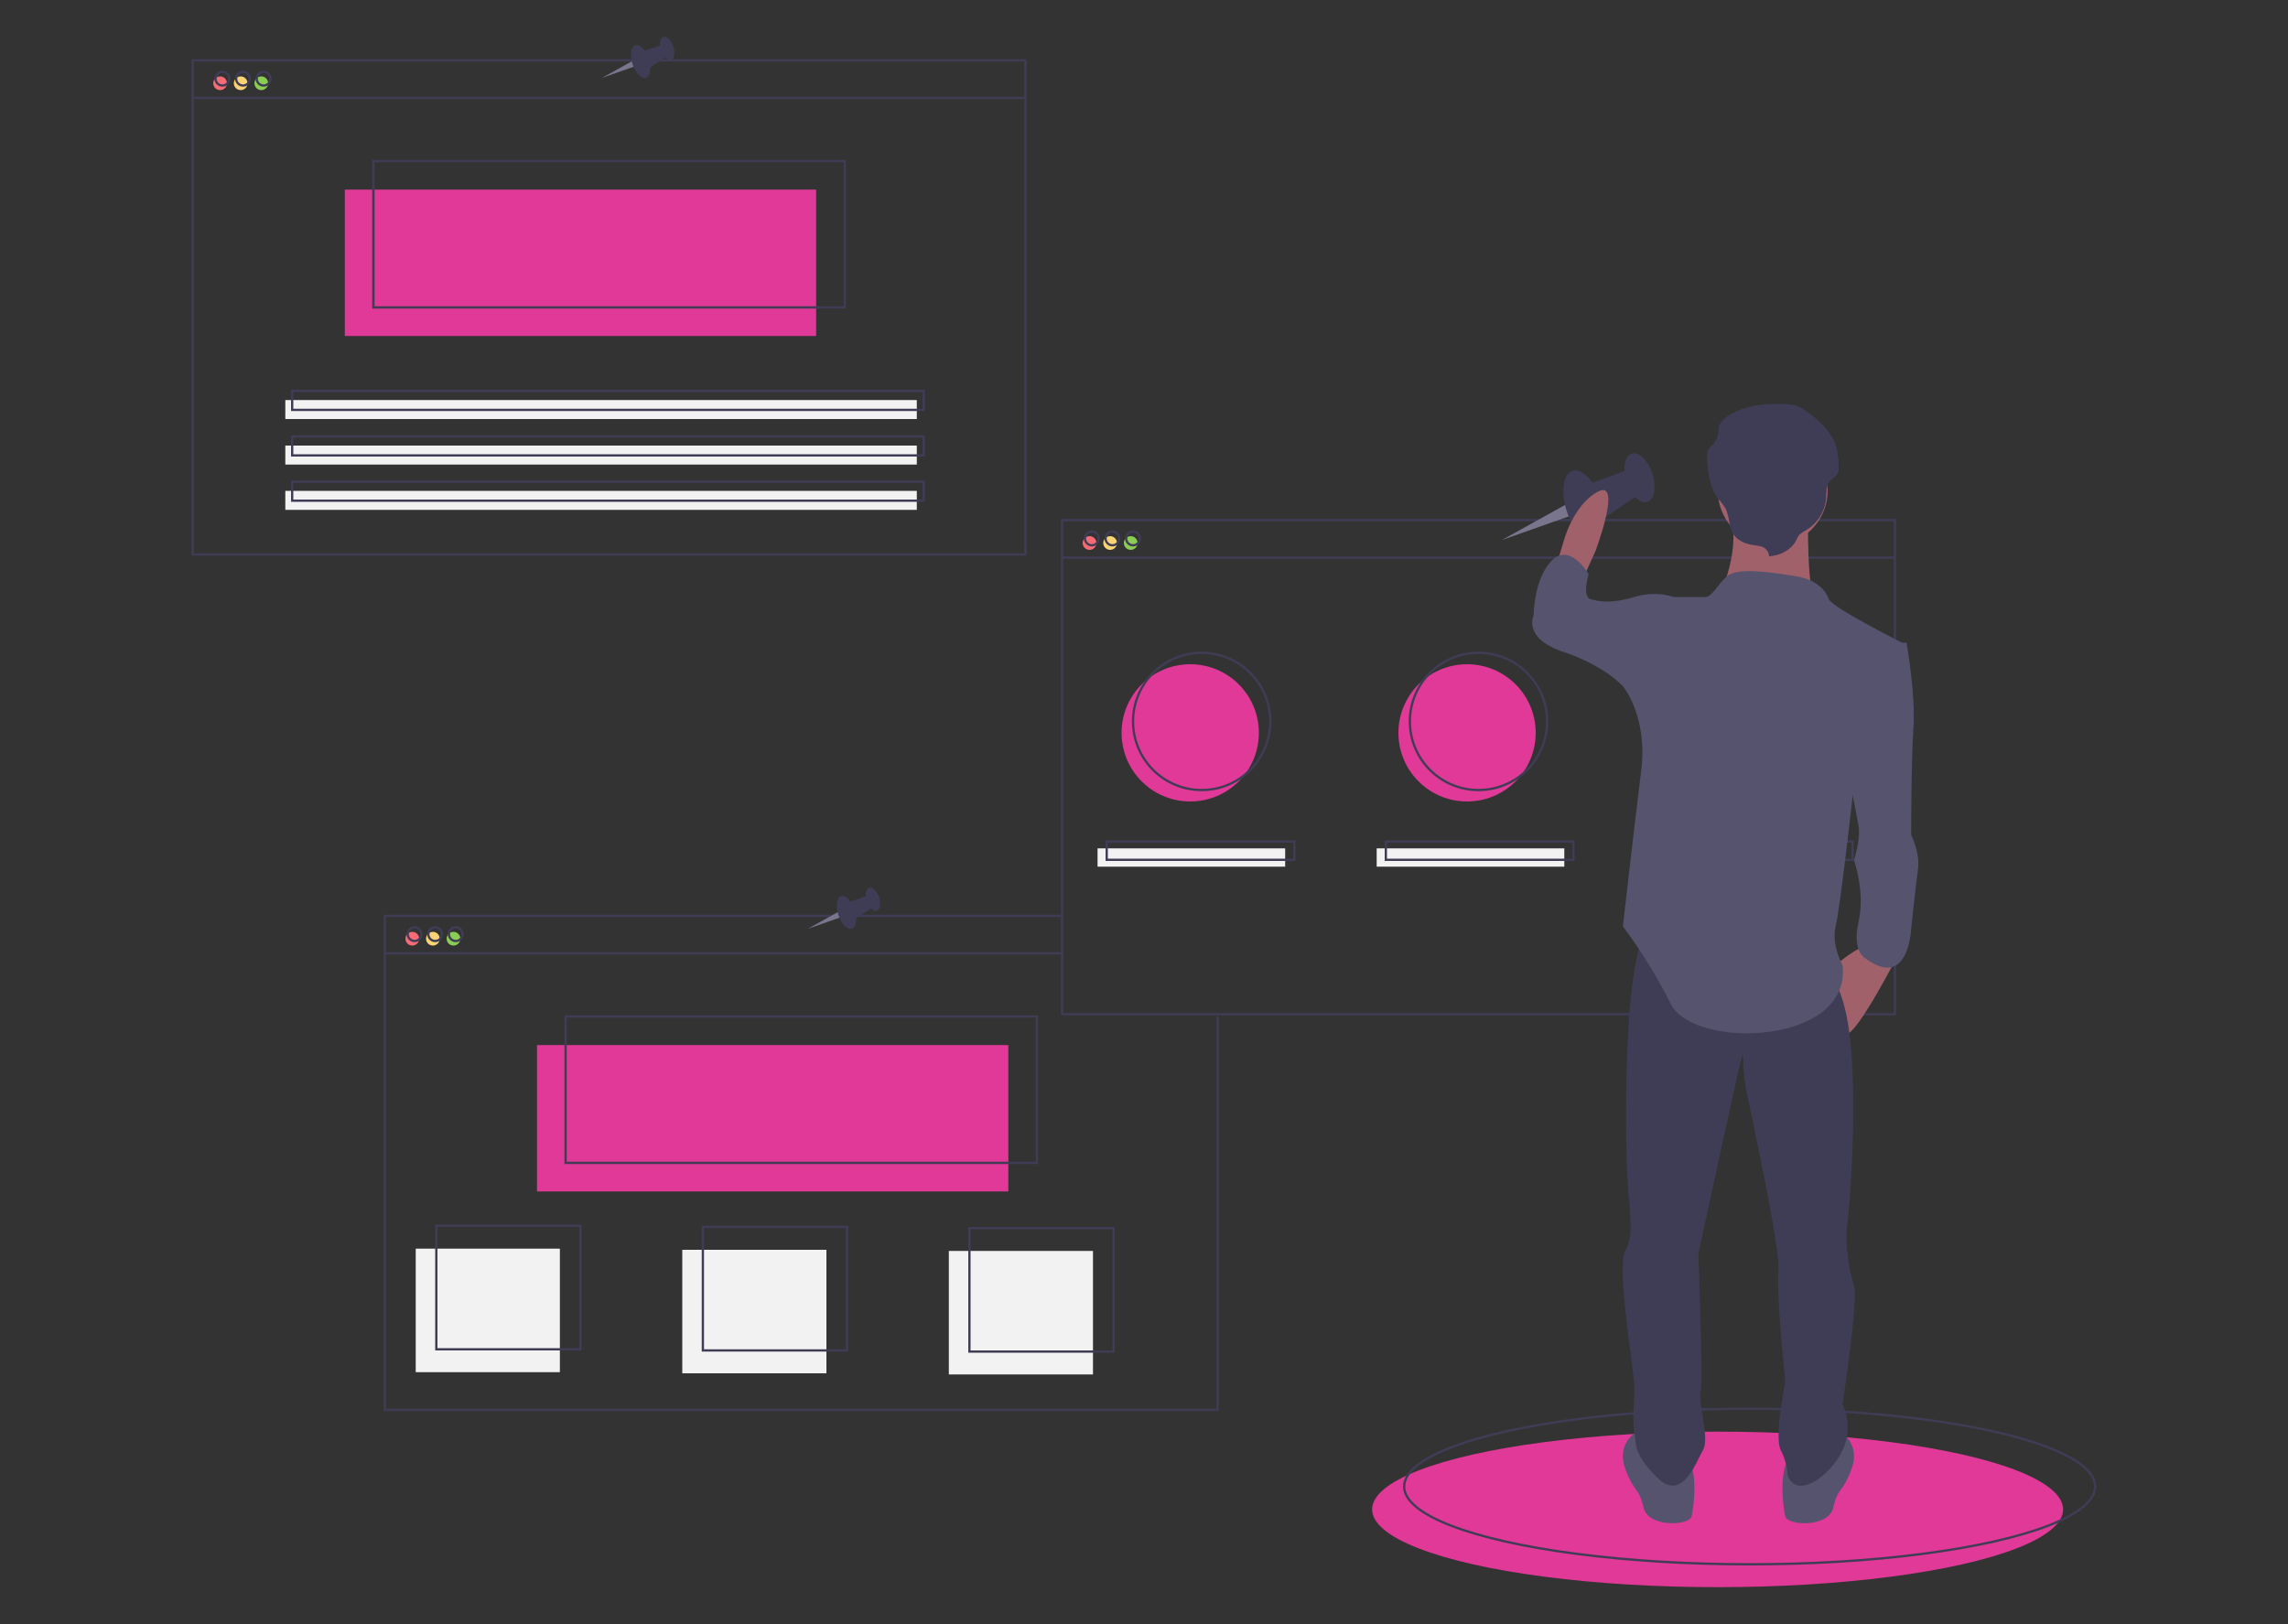 <?xml version="1.0" encoding="utf-8"?>
<!-- Generator: Adobe Illustrator 19.0.0, SVG Export Plug-In . SVG Version: 6.00 Build 0)  -->
<svg version="1.1" id="e66cdcae-b662-46fb-b424-18ba1a805fb0"
	 xmlns="http://www.w3.org/2000/svg" xmlns:xlink="http://www.w3.org/1999/xlink" x="0px" y="0px" viewBox="282.3 -304.9 1000 710"
	 style="enable-background:new 282.3 -304.9 1000 710;" xml:space="preserve">
<rect x="282.3" y="-304.9" width="1000" height="710" fill="#333333" stroke="none"/>
<style type="text/css">
	.st0{fill:#E03997;}
	.st1{fill:none;stroke:#3F3D56;stroke-miterlimit:10;}
	.st2{fill:#F86B75;}
	.st3{fill:#FAD375;}
	.st4{fill:#8BCC55;}
	.st5{fill:#F2F2F2;}
	.st6{fill:#79758C;}
	.st7{fill:#3F3D56;}
	.st8{fill:#A0616A;}
	.st9{fill:#55536E;}
</style>
<title>bookmarks</title>
<ellipse class="st0" cx="1033" cy="355" rx="151" ry="34"/>
<ellipse class="st1" cx="1047" cy="345" rx="151" ry="34"/>
<circle class="st0" cx="802.5" cy="15.5" r="30"/>
<circle class="st0" cx="923.5" cy="15.5" r="30"/>
<circle class="st0" cx="1044.5" cy="15.5" r="30"/>
<circle class="st2" cx="378.5" cy="-268.5" r="3"/>
<circle class="st3" cx="387.5" cy="-268.5" r="3"/>
<circle class="st4" cx="396.5" cy="-268.5" r="3"/>
<rect x="433" y="-222" class="st0" width="206" height="64"/>
<rect x="366.5" y="-278.5" class="st1" width="364" height="216"/>
<line class="st1" x1="366.5" y1="-262.1" x2="730.5" y2="-262.1"/>
<circle class="st1" cx="379.5" cy="-270.5" r="3"/>
<circle class="st1" cx="388.5" cy="-270.5" r="3"/>
<circle class="st1" cx="397.5" cy="-270.5" r="3"/>
<rect x="445.5" y="-234.5" class="st1" width="206" height="64"/>
<rect x="407" y="-130" class="st5" width="276" height="8.3"/>
<rect x="407" y="-110.1" class="st5" width="276" height="8.3"/>
<rect x="407" y="-90.3" class="st5" width="276" height="8.3"/>
<rect x="410" y="-134" class="st1" width="276" height="8.3"/>
<rect x="410" y="-114.1" class="st1" width="276" height="8.3"/>
<rect x="410" y="-94.3" class="st1" width="276" height="8.3"/>
<circle class="st2" cx="462.5" cy="105.5" r="3"/>
<circle class="st3" cx="471.5" cy="105.5" r="3"/>
<circle class="st4" cx="480.5" cy="105.5" r="3"/>
<rect x="517" y="152" class="st0" width="206" height="64"/>
<polyline class="st1" points="814.5,139.5 814.5,311.5 450.5,311.5 450.5,95.5 746.5,95.5 "/>
<line class="st1" x1="450.5" y1="111.9" x2="747" y2="111.9"/>
<circle class="st1" cx="463.5" cy="103.5" r="3"/>
<circle class="st1" cx="472.5" cy="103.5" r="3"/>
<circle class="st1" cx="481.5" cy="103.5" r="3"/>
<rect x="529.5" y="139.5" class="st1" width="206" height="64"/>
<circle class="st2" cx="758.5" cy="-67.5" r="3"/>
<circle class="st3" cx="767.5" cy="-67.5" r="3"/>
<circle class="st4" cx="776.5" cy="-67.5" r="3"/>
<rect x="746.5" y="-77.5" class="st1" width="364" height="216"/>
<line class="st1" x1="746.5" y1="-61.1" x2="1110.5" y2="-61.1"/>
<circle class="st1" cx="759.5" cy="-69.5" r="3"/>
<circle class="st1" cx="768.5" cy="-69.5" r="3"/>
<circle class="st1" cx="777.5" cy="-69.5" r="3"/>
<circle class="st1" cx="807.5" cy="10.5" r="30"/>
<circle class="st1" cx="928.5" cy="10.5" r="30"/>
<circle class="st1" cx="1049.5" cy="10.5" r="30"/>
<rect x="762" y="66" class="st5" width="82" height="8"/>
<rect x="884" y="66" class="st5" width="82" height="8"/>
<rect x="1006" y="66" class="st5" width="82" height="8"/>
<rect x="766" y="63" class="st1" width="82" height="8"/>
<rect x="888" y="63" class="st1" width="82" height="8"/>
<rect x="1010" y="63" class="st1" width="82" height="8"/>
<rect x="464" y="241" class="st5" width="63" height="54"/>
<rect x="580.5" y="241.5" class="st5" width="63" height="54"/>
<rect x="697" y="242" class="st5" width="63" height="54"/>
<rect x="473" y="231" class="st1" width="63" height="54"/>
<rect x="589.5" y="231.5" class="st1" width="63" height="54"/>
<rect x="706" y="232" class="st1" width="63" height="54"/>
<polygon class="st6" points="966.8,-84.4 938.7,-68.8 968.7,-79.4 "/>
<ellipse transform="matrix(-0.309 -0.951 0.951 -0.309 1355.568 816.869)" class="st7" cx="974.6" cy="-84.1" rx="15.8" ry="7.8"/>
<ellipse transform="matrix(-0.309 -0.951 0.951 -0.309 1398.95 824.338)" class="st7" cx="999" cy="-96.1" rx="11.1" ry="5.9"/>
<polygon class="st7" points="976.4,-93.2 995,-99.9 998.9,-88.9 980.9,-76.8 "/>
<path class="st8" d="M974.6-52.9l5-11c0,0,12-32,1-26s-15,22-15,22l-3,10L974.6-52.9z"/>
<path class="st8" d="M1111.6,113.1c0,0-17,33-22,34s-5-30-5-30s10-9,14-8S1111.6,113.1,1111.6,113.1z"/>
<path class="st9" d="M1086.6,321.1c0,0,9,5,5,16s-6,8-8,17s-20,8-21,4s-3-20,2-26S1086.6,321.1,1086.6,321.1z"/>
<path class="st9" d="M997.6,321.1c0,0-9,5-5,16s6,8,8,17s20,8,21,4s3-20-2-26C1014.6,326.1,997.6,321.1,997.6,321.1z"/>
<path class="st7" d="M1081.6,121.1c0,0,8,5,10,36s-1,66-2,74s1,20,3,26s-5,52-5,52c3,6.3,3,13.7,0,20c-5,11-20,22-24,11
	c-0.2-3.8-1.2-7.6-3-11c-3-6,2-30,2-30s-4-38-3-48s-12-69-14-79s-1-18-2-15s-19,86-19,86s2,53,1,60s4,21,1,26c-3,5-9,23-20,12
	s-9-15-10-20s0-11,0-19s-8-53-4-60s2-16,1-32s-2-93,8-107S1081.6,121.1,1081.6,121.1z"/>
<circle class="st8" cx="1057.1" cy="-90.4" r="24"/>
<path class="st8" d="M1072.6-80.9c0,0-1,36,4,42s-43-5-43-5s11-23,4-38S1072.6-80.9,1072.6-80.9z"/>
<path class="st9" d="M1081.6-42.9c0,0-2-8-14-10s-26.2-4-30.6,0s-6.4,9-9.4,9h-14l-22,39c0,0,11,13,8,37s-8,68-8,68
	c8,10.7,15,22.1,21,34c10,20,79,18,75-17c0,0-5-9-3-17s8-62,8-62l23-61C1115.6-22.9,1083.6-38.9,1081.6-42.9z"/>
<path class="st9" d="M1108.6-23.9h7c0,0,4,23,3,37s-1,47-1,47s4,8,3,15s-3,26-3,26s-1,27-20,13c0,0-6-3-3-16s-2-27-2-27s3-9,2-15
	s-5-25-5-25L1108.6-23.9z"/>
<path class="st9" d="M1018.6-40.9l-5-3c0,0-7-3-17,0s-15,2-19,1s-1-11-1-11s-8-14-16-6s-8,24-8,24s-5,10,13,16s26,15,26,15h20
	L1018.6-40.9z"/>
<path class="st7" d="M1055.5-61.7c-0.1-1.8-1.2-3.4-2.9-4.1c-1.1-0.4-2.3-0.6-3.4-0.7c-3.4-0.4-6.9-1.7-8.9-4.3
	c-2.6-3.5-1.9-8.3-4-12.1c-1-1.5-2.1-2.9-3.2-4.2c-3.7-4.9-4.3-11.3-4.7-17.3c-0.2-1.2,0-2.5,0.4-3.6c0.6-1,1.4-2,2.3-2.8
	c1.5-1.7,2.3-4,2.3-6.2c-0.1-4.7,6.5-7.8,11.3-9.4s9.8-1.9,14.8-1.9c2.9,0,5.9,0,8.5,1c1.5,0.7,3,1.5,4.3,2.5
	c5.6,4.1,10.8,9.1,12.6,15.4c0.7,2.9,1.1,5.9,1,8.8c0.1,0.9,0,1.9-0.4,2.7c-0.7,1.3-2.2,2.1-3.3,3.2c-1.9,2.1-1.6,5.2-1.8,7.9
	c-0.6,5.8-3.9,10.9-8.9,13.8c-1,0.5-2,1.2-2.8,1.9c-0.6,0.8-1.1,1.7-1.5,2.7C1065.1-64.4,1060.1-61.9,1055.5-61.7z"/>
<polygon class="st6" points="558.6,-278.2 545.3,-270.8 559.5,-275.8 "/>
<ellipse transform="matrix(-0.309 -0.951 0.951 -0.309 1000.425 170.862)" class="st7" cx="562.3" cy="-278" rx="7.5" ry="3.7"/>
<ellipse transform="matrix(-0.309 -0.951 0.951 -0.309 1021.018 174.407)" class="st7" cx="573.9" cy="-283.7" rx="5.3" ry="2.8"/>
<polygon class="st7" points="563.1,-282.4 572,-285.5 573.9,-280.3 565.3,-274.6 "/>
<polygon class="st6" points="648.6,93.8 635.3,101.2 649.5,96.2 "/>
<ellipse transform="matrix(-0.309 -0.951 0.951 -0.309 764.424 743.379)" class="st7" cx="652.3" cy="94" rx="7.5" ry="3.7"/>
<ellipse transform="matrix(-0.309 -0.951 0.951 -0.309 785.016 746.924)" class="st7" cx="663.9" cy="88.3" rx="5.3" ry="2.8"/>
<polygon class="st7" points="653.1,89.6 662,86.5 663.9,91.7 655.3,97.4 "/>
</svg>
